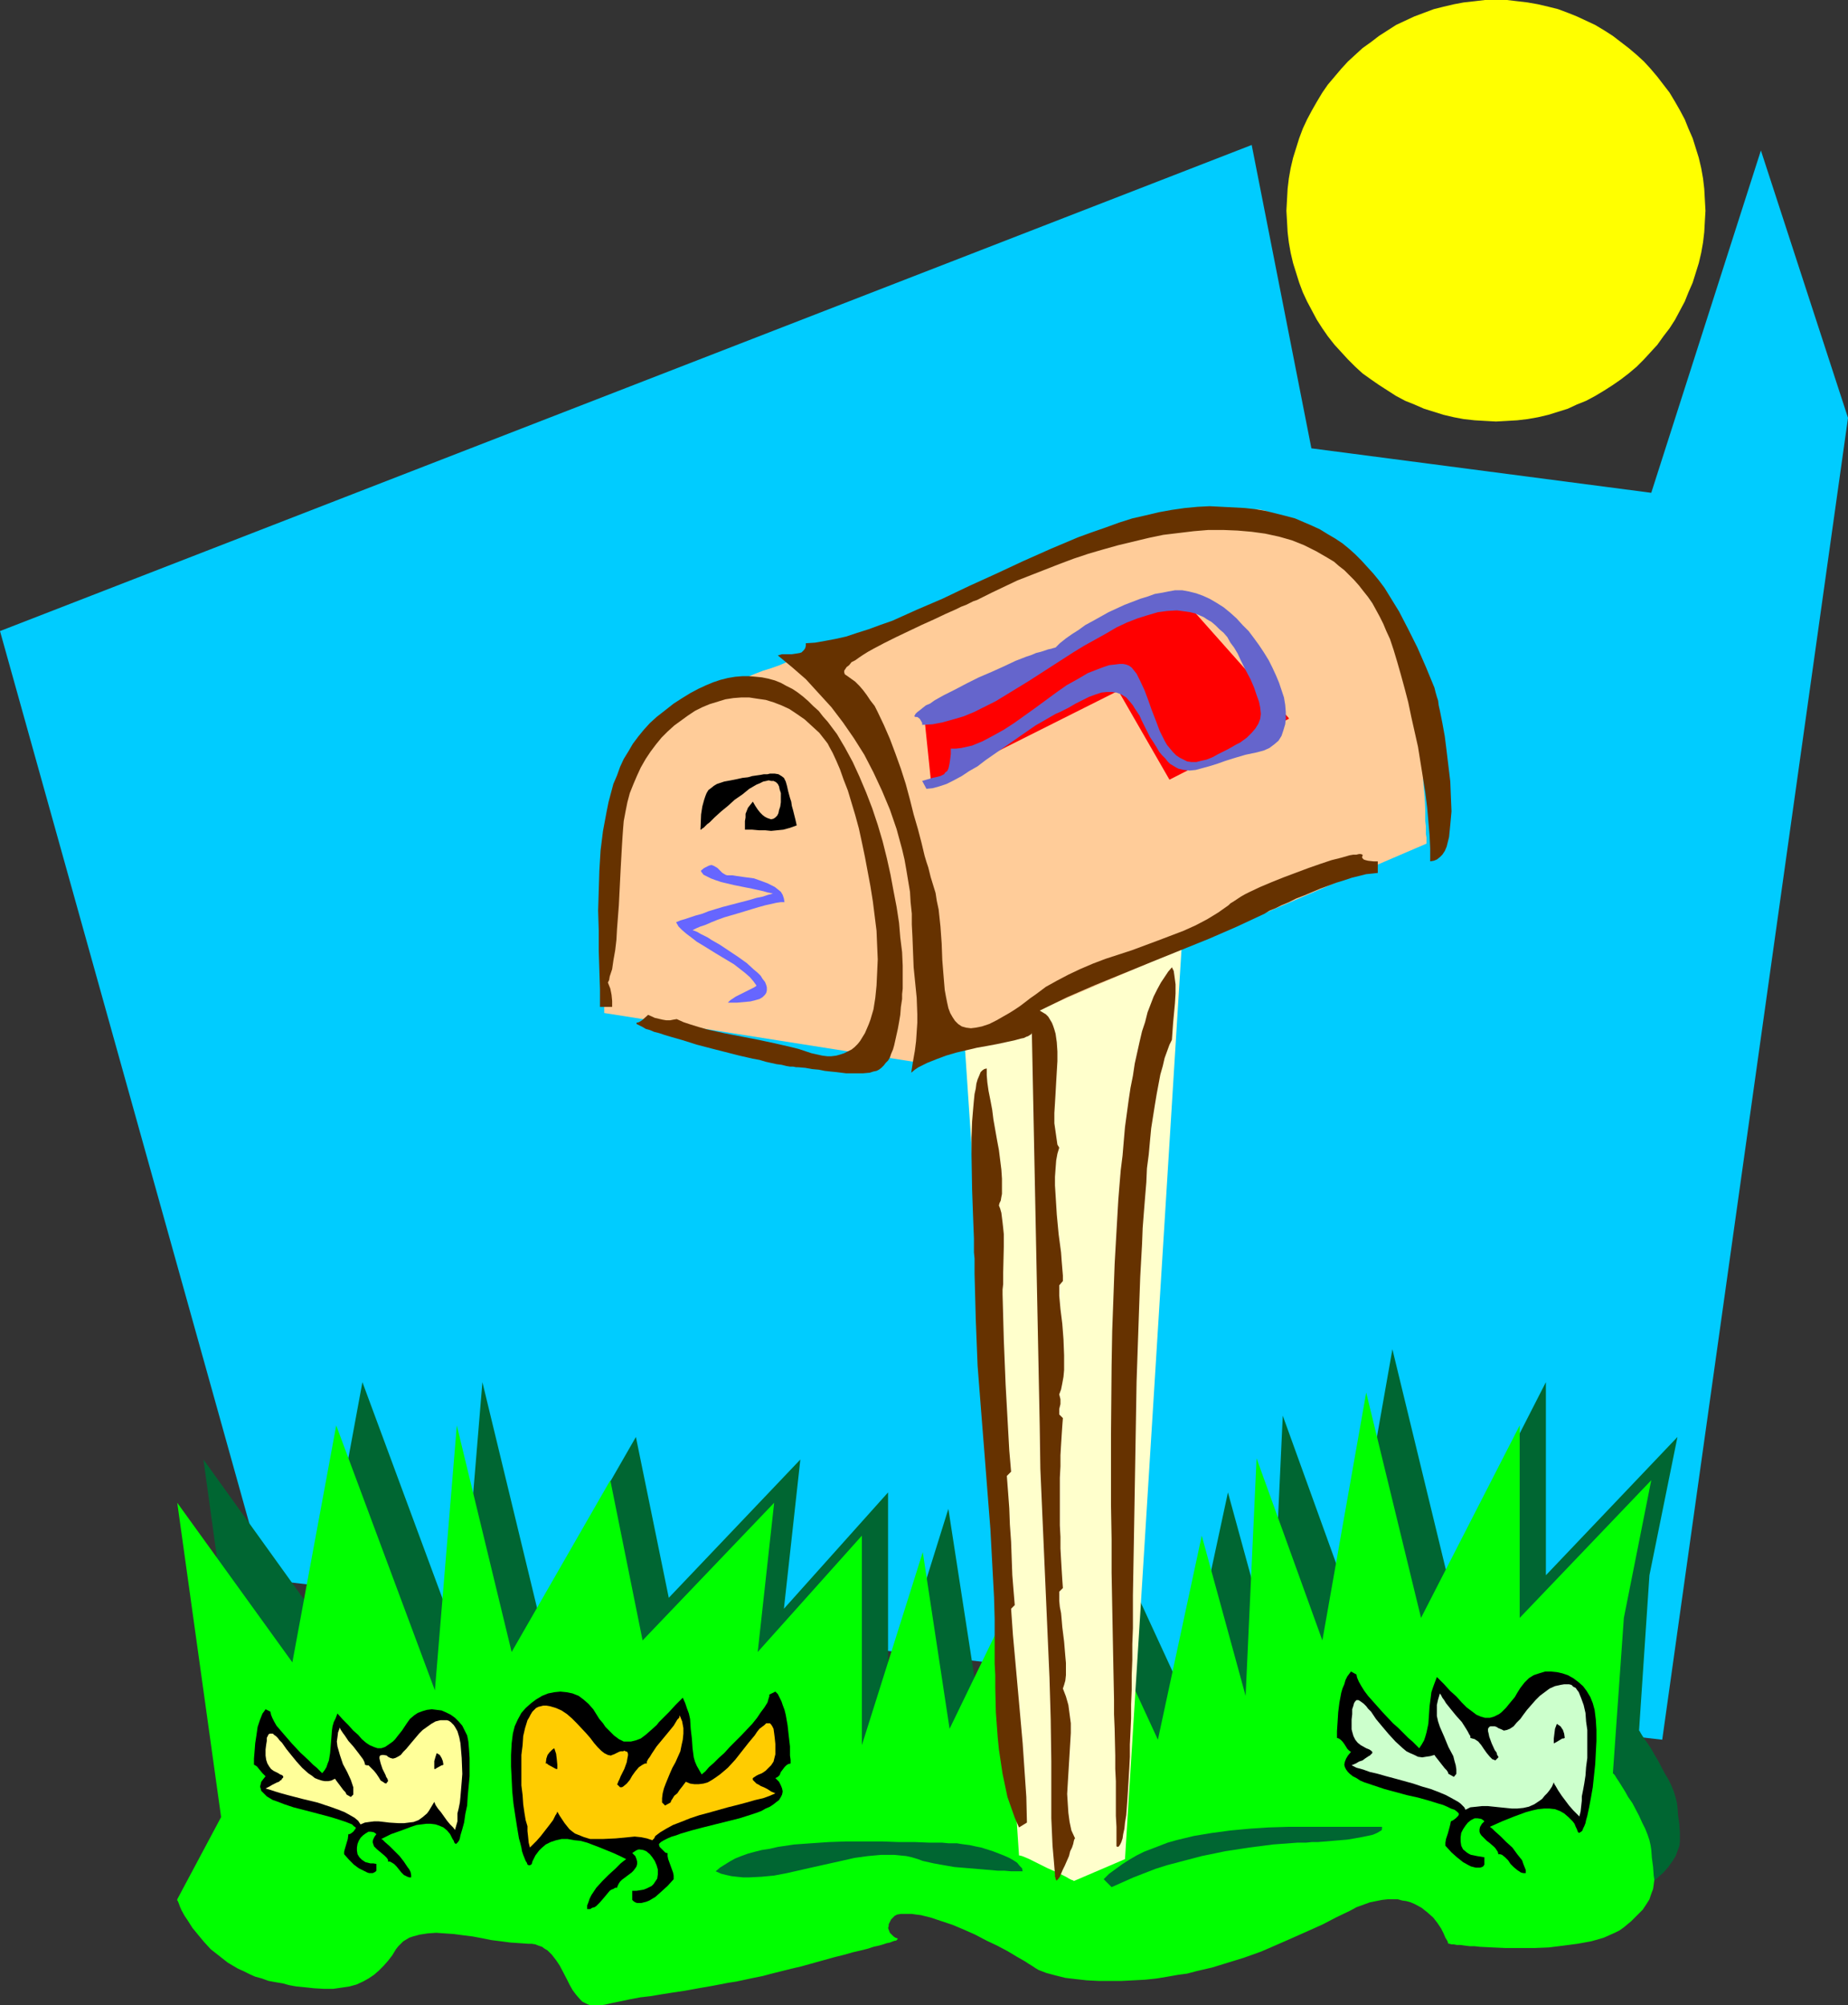 <?xml version="1.0" encoding="UTF-8" standalone="no"?>
<svg
   version="1.0"
   width="129.724mm"
   height="140.746mm"
   id="svg25"
   sodipodi:docname="Mailbox 07.wmf"
   xmlns:inkscape="http://www.inkscape.org/namespaces/inkscape"
   xmlns:sodipodi="http://sodipodi.sourceforge.net/DTD/sodipodi-0.dtd"
   xmlns="http://www.w3.org/2000/svg"
   xmlns:svg="http://www.w3.org/2000/svg">
  <rect width="100%" height="100%" fill="#333333" stroke="none"/>
  <sodipodi:namedview
     id="namedview25"
     pagecolor="#ffffff"
     bordercolor="#000000"
     borderopacity="0.25"
     inkscape:showpageshadow="2"
     inkscape:pageopacity="0.0"
     inkscape:pagecheckerboard="0"
     inkscape:deskcolor="#d1d1d1"
     inkscape:document-units="mm" />
  <defs
     id="defs1">
    <pattern
       id="WMFhbasepattern"
       patternUnits="userSpaceOnUse"
       width="6"
       height="6"
       x="0"
       y="0" />
  </defs>
  <path
     style="fill:#00ccff;fill-opacity:1;fill-rule:evenodd;stroke:none"
     d="M 70.296,419.003 0,167.407 332.088,38.458 l 15.837,80.472 90.173,11.796 29.088,-90.814 23.109,70.938 -49.288,350.65 z"
     id="path1" />
  <path
     style="fill:#006632;fill-opacity:1;fill-rule:evenodd;stroke:none"
     d="m 65.448,470.55 -11.474,-83.38 30.542,42.498 11.635,-63.02 26.018,70.292 5.818,-70.292 14.544,60.111 26.179,-45.568 8.726,42.66 34.906,-36.681 -4.363,39.59 27.634,-30.864 v 55.587 l 15.998,-51.224 7.272,47.023 27.634,-57.203 27.634,59.95 11.635,-54.133 11.635,42.498 2.909,-62.858 17.453,48.315 11.635,-65.929 14.544,59.95 26.179,-51.224 v 51.224 l 34.906,-36.681 -7.434,36.681 -2.747,41.044 v 0 0.162 l 0.162,0.162 0.162,0.323 0.485,0.808 0.646,0.97 0.808,1.131 0.97,1.454 0.808,1.454 0.97,1.616 1.778,3.393 0.97,1.616 0.808,1.616 0.646,1.616 0.485,1.616 0.323,1.293 0.162,1.131 0.162,2.262 0.323,2.262 0.162,2.262 v 1.293 1.131 l -0.162,1.293 -0.485,1.293 -0.485,1.293 -0.808,1.293 -1.131,1.616 -1.293,1.454 -1.616,1.454 -0.97,0.808 -1.131,0.808 -1.131,0.808 -1.293,0.646 -1.293,0.646 -1.616,0.646 -1.454,0.485 -1.778,0.485 -3.555,0.646 -3.717,0.485 -3.878,0.485 -3.878,0.162 h -3.878 -3.717 l -3.555,-0.162 -3.232,-0.162 -1.454,-0.162 h -1.454 l -1.131,-0.162 -1.131,-0.162 h -0.97 l -0.808,-0.162 h -0.646 l -0.485,-0.162 h -0.323 v 0 0 l -0.162,-0.162 -0.162,-0.323 v -0.323 l -0.485,-0.808 -0.485,-1.131 -0.808,-1.293 -0.97,-1.454 -1.131,-1.293 -1.293,-1.454 -1.616,-1.131 -1.939,-1.131 -0.97,-0.323 -1.131,-0.485 -1.131,-0.162 -1.293,-0.162 -1.293,-0.162 h -1.454 l -1.454,0.323 -1.454,0.162 -1.616,0.485 -1.778,0.485 -1.778,0.808 -1.778,0.808 -3.717,1.777 -3.394,1.777 -3.232,1.454 -3.07,1.454 -2.747,1.131 -2.586,1.293 -2.586,0.97 -2.424,0.97 -2.262,0.808 -2.101,0.808 -4.202,1.293 -4.202,1.293 -4.202,0.97 -2.424,0.646 -2.424,0.485 -2.747,0.485 -2.909,0.323 -3.07,0.323 -3.07,0.162 -3.07,0.162 h -6.302 l -3.07,-0.162 -2.909,-0.323 -2.747,-0.323 -2.586,-0.646 -2.424,-0.646 -2.101,-0.808 -0.97,-0.485 -0.808,-0.646 -0.808,-0.485 -0.97,-0.646 -2.262,-1.293 -2.424,-1.454 -2.747,-1.454 -2.909,-1.293 -2.909,-1.454 -3.07,-1.293 -2.909,-1.293 -3.07,-1.131 -2.747,-0.808 -2.586,-0.646 -1.293,-0.323 -1.131,-0.162 h -1.131 -0.97 -0.97 l -0.808,0.162 -0.646,0.323 -0.646,0.485 -0.485,0.485 -0.323,0.646 -0.162,0.646 -0.162,0.485 v 0.485 0.646 l 0.323,0.646 0.485,0.485 0.646,0.485 0.485,0.323 0.485,0.162 v 0.162 0.162 h -0.162 l -0.162,0.323 h -0.485 l -0.485,0.162 -0.646,0.323 -0.808,0.162 -0.97,0.323 -1.131,0.323 -1.454,0.323 -1.616,0.485 -1.778,0.485 -2.101,0.485 -2.262,0.646 -2.586,0.646 -2.909,0.808 -2.909,0.808 -2.909,0.808 -2.747,0.646 -2.586,0.646 -2.586,0.646 -2.586,0.646 -2.262,0.485 -4.525,0.97 -2.262,0.485 -4.04,0.808 -3.717,0.646 -3.555,0.485 -3.232,0.646 -3.232,0.485 -2.747,0.323 -2.747,0.485 -2.586,0.323 -2.424,0.485 -2.262,0.485 -2.262,0.485 -0.97,0.162 -0.97,0.162 h -0.97 l -0.808,-0.162 -0.808,-0.162 -0.646,-0.323 -0.646,-0.485 -0.646,-0.485 -0.97,-1.131 -0.97,-1.293 -0.97,-1.616 -0.808,-1.616 -1.616,-3.232 -0.97,-1.616 -1.131,-1.454 -1.293,-1.131 -0.646,-0.485 -0.808,-0.485 -0.808,-0.323 -0.808,-0.323 -0.97,-0.162 h -1.131 -2.262 l -2.262,-0.323 -2.424,-0.323 -2.586,-0.323 -2.586,-0.485 -2.424,-0.323 -2.586,-0.485 -2.424,-0.323 -2.424,-0.162 -2.262,-0.162 -2.262,0.162 -2.101,0.323 -1.778,0.485 -0.97,0.323 -0.808,0.485 -0.808,0.485 -0.646,0.646 -0.646,0.646 -0.646,0.808 -1.131,1.616 -0.97,1.454 -1.293,1.454 -1.131,1.131 -1.293,1.131 -1.454,1.131 -1.616,0.808 -1.616,0.646 -1.778,0.485 -2.101,0.485 -2.262,0.162 h -2.586 l -2.747,-0.162 -1.454,-0.162 -1.454,-0.162 -1.778,-0.162 -1.616,-0.323 -3.717,-0.646 -1.778,-0.485 -1.778,-0.485 -1.778,-0.646 -1.616,-0.646 -1.454,-0.646 -1.454,-0.808 -2.747,-1.616 -2.424,-1.777 -2.101,-1.777 -1.939,-1.939 -1.454,-1.939 -1.454,-1.777 -1.131,-1.616 -0.97,-1.616 -0.808,-1.454 -0.485,-1.131 -0.323,-0.485 v -0.485 l -0.162,-0.323 -0.162,-0.162 v -0.162 0 z"
     id="path2" />
  <path
     style="fill:#00ff00;fill-opacity:1;fill-rule:evenodd;stroke:none"
     d="m 58.661,482.023 -11.635,-83.38 30.542,42.337 11.635,-62.858 26.179,70.292 5.818,-70.292 14.544,60.111 26.179,-45.568 8.565,42.498 34.906,-36.519 -4.363,39.59 27.634,-30.864 v 55.587 l 16.16,-51.224 7.11,46.861 27.634,-57.041 27.634,59.95 11.635,-54.133 11.635,42.498 2.909,-63.02 17.453,48.315 11.635,-65.767 14.544,59.788 26.179,-51.062 v 51.062 l 34.906,-36.519 -7.272,36.519 -2.909,41.205 v 0 l 0.162,0.162 0.162,0.162 0.162,0.162 0.485,0.808 0.646,0.97 0.808,1.293 0.808,1.293 0.808,1.454 1.131,1.616 1.778,3.393 0.808,1.777 0.808,1.616 0.646,1.616 0.485,1.454 0.323,1.454 0.162,1.131 0.162,2.101 0.323,2.424 0.162,2.262 0.162,1.131 -0.162,1.293 -0.162,1.131 -0.485,1.293 -0.485,1.454 -0.808,1.293 -0.97,1.454 -1.454,1.454 -1.616,1.616 -0.97,0.808 -0.97,0.808 -1.131,0.808 -1.293,0.646 -1.454,0.646 -1.454,0.646 -1.616,0.485 -1.778,0.485 -3.555,0.646 -3.717,0.485 -3.878,0.485 -3.878,0.162 h -3.878 -3.717 l -3.555,-0.162 -3.232,-0.162 -1.454,-0.162 h -1.293 l -1.293,-0.162 -1.131,-0.162 h -0.97 l -0.808,-0.162 h -0.646 l -0.485,-0.162 h -0.323 v 0 -0.162 h -0.162 v -0.323 l -0.162,-0.323 -0.485,-0.808 -0.485,-1.131 -0.646,-1.293 -0.97,-1.454 -1.131,-1.454 -1.454,-1.293 -1.616,-1.293 -1.778,-0.97 -1.131,-0.485 -1.131,-0.323 -1.131,-0.162 -1.131,-0.323 h -1.454 -1.293 l -1.454,0.162 -1.616,0.323 -1.616,0.323 -1.778,0.646 -1.778,0.646 -1.778,0.97 -3.717,1.777 -3.394,1.777 -3.232,1.454 -2.909,1.293 -2.909,1.293 -2.586,1.131 -2.586,1.131 -2.262,0.97 -2.262,0.808 -2.262,0.808 -4.202,1.293 -4.202,1.293 -4.202,0.97 -2.424,0.646 -2.424,0.323 -2.747,0.485 -2.909,0.485 -3.07,0.323 -3.07,0.162 -3.07,0.162 h -3.232 -3.07 l -3.07,-0.162 -2.909,-0.323 -2.747,-0.323 -2.586,-0.646 -2.424,-0.646 -2.101,-0.808 -0.808,-0.485 -0.97,-0.646 -0.808,-0.485 -0.97,-0.646 -2.262,-1.293 -2.424,-1.454 -2.747,-1.454 -2.747,-1.293 -3.07,-1.616 -2.909,-1.293 -3.07,-1.293 -2.909,-0.97 -2.909,-0.97 -2.586,-0.646 -1.293,-0.162 -1.131,-0.162 h -0.97 -1.131 -0.808 l -0.97,0.162 -0.646,0.323 -0.485,0.485 -0.485,0.485 -0.323,0.646 -0.323,0.646 v 0.485 l -0.162,0.485 0.162,0.485 0.323,0.808 0.485,0.485 0.485,0.485 0.485,0.323 0.485,0.162 0.162,0.162 -0.162,0.162 v 0 l -0.323,0.323 h -0.323 l -0.485,0.162 -0.808,0.323 -0.808,0.162 -0.97,0.323 -1.131,0.323 -1.454,0.323 -1.454,0.485 -1.939,0.485 -2.101,0.485 -2.262,0.646 -2.586,0.646 -2.909,0.808 -2.909,0.808 -2.909,0.808 -2.747,0.646 -2.586,0.646 -2.586,0.646 -2.424,0.646 -2.424,0.485 -2.262,0.485 -2.262,0.485 -2.101,0.323 -4.202,0.808 -3.717,0.646 -3.555,0.646 -3.232,0.485 -3.07,0.485 -2.909,0.485 -2.747,0.323 -2.586,0.485 -2.262,0.485 -2.424,0.485 -2.101,0.485 -1.131,0.162 h -0.97 -0.97 -0.808 l -0.808,-0.323 -0.646,-0.323 -0.646,-0.323 -0.485,-0.485 -1.131,-1.293 -0.97,-1.293 -0.808,-1.454 -0.808,-1.616 -1.778,-3.393 -0.97,-1.454 -1.131,-1.454 -1.131,-1.131 -0.808,-0.485 -0.646,-0.485 -0.97,-0.323 -0.808,-0.323 -0.97,-0.162 h -0.97 l -2.262,-0.162 -2.424,-0.162 -2.424,-0.323 -2.586,-0.323 -2.424,-0.485 -2.586,-0.485 -2.586,-0.323 -2.424,-0.323 -2.424,-0.162 -2.262,-0.162 -2.262,0.162 -2.101,0.323 -1.778,0.485 -0.97,0.323 -0.808,0.485 -0.808,0.485 -0.646,0.646 -0.646,0.646 -0.646,0.808 -0.97,1.616 -1.131,1.454 -1.131,1.293 -1.293,1.293 -1.293,1.131 -1.454,0.97 -1.454,0.808 -1.778,0.808 -1.778,0.485 -2.101,0.323 -2.262,0.323 h -2.424 l -2.747,-0.162 -1.454,-0.162 -3.232,-0.323 -1.778,-0.323 -1.778,-0.485 -1.939,-0.323 -1.778,-0.323 -1.778,-0.646 -1.778,-0.485 -1.454,-0.646 -1.616,-0.808 -1.454,-0.646 -2.747,-1.616 -2.262,-1.777 -2.262,-1.777 -1.778,-1.939 -1.616,-1.939 -1.454,-1.777 -1.131,-1.777 -0.97,-1.454 -0.808,-1.454 -0.485,-1.131 -0.162,-0.485 -0.323,-0.808 -0.162,-0.162 v -0.162 -0.162 z"
     id="path3" />
  <path
     style="fill:#ffffcc;fill-opacity:1;fill-rule:evenodd;stroke:none"
     d="m 270.356,492.203 -14.544,-217.177 57.691,-23.754 -15.029,241.9 -13.574,5.817 -0.162,-0.162 -0.485,-0.162 -0.646,-0.323 -0.808,-0.485 -0.97,-0.485 -1.293,-0.646 -2.586,-1.131 -2.586,-1.293 -1.293,-0.646 -0.97,-0.485 -1.131,-0.485 -0.808,-0.323 -0.646,-0.162 z"
     id="path4" />
  <path
     style="fill:#ffcc99;fill-opacity:1;fill-rule:evenodd;stroke:none"
     d="m 243.369,281.813 -83.062,-13.089 v -39.913 -0.323 l 0.162,-0.485 0.162,-0.485 v -0.646 l 0.323,-0.808 0.162,-0.97 0.323,-0.97 0.323,-0.97 0.646,-2.424 0.646,-2.424 1.616,-5.332 0.808,-2.747 0.808,-2.585 0.808,-2.424 0.646,-2.101 0.323,-0.97 0.162,-0.808 0.323,-0.646 0.162,-0.646 0.162,-0.485 v -0.485 l 0.162,-0.162 v -0.162 0 l 0.162,-0.162 0.162,-0.162 0.162,-0.323 0.646,-0.646 0.808,-0.97 1.131,-1.131 0.97,-1.293 1.293,-1.454 1.293,-1.293 2.747,-2.747 1.293,-1.293 1.293,-1.131 1.293,-0.97 1.131,-0.646 0.97,-0.485 0.485,-0.162 0.323,-0.162 h 0.162 0.485 l 0.646,-0.162 0.646,-0.323 0.97,-0.162 1.131,-0.485 1.131,-0.323 1.454,-0.485 1.454,-0.485 1.616,-0.646 1.616,-0.646 1.939,-0.485 1.939,-0.808 2.101,-0.808 2.101,-0.646 2.262,-0.808 2.262,-0.97 2.424,-0.808 5.171,-1.777 5.333,-2.101 5.494,-1.939 5.818,-2.101 5.818,-2.262 11.797,-4.363 11.797,-4.525 5.818,-2.101 5.656,-2.101 5.494,-2.101 5.171,-1.939 4.848,-1.777 2.424,-0.97 2.262,-0.808 2.101,-0.808 2.101,-0.808 1.939,-0.646 1.778,-0.808 1.778,-0.646 1.616,-0.485 1.454,-0.646 1.454,-0.485 1.131,-0.485 1.131,-0.485 0.97,-0.323 0.646,-0.162 0.646,-0.323 0.485,-0.162 h 0.323 v -0.162 h 0.162 0.485 0.97 l 0.97,-0.162 1.293,-0.162 h 1.454 l 3.232,-0.323 3.394,-0.162 3.232,-0.323 h 1.454 1.293 l 1.131,-0.162 h 0.808 l 0.646,0.162 0.97,0.162 0.97,0.323 1.131,0.485 1.293,0.485 1.131,0.646 2.747,1.454 2.586,1.616 2.586,1.616 2.424,1.616 1.131,0.808 0.97,0.646 0.485,0.485 0.485,0.485 0.646,0.646 0.646,0.646 0.646,0.808 0.808,0.808 1.454,1.939 1.616,2.101 1.778,2.424 1.778,2.585 1.778,2.585 3.394,5.332 1.454,2.585 1.454,2.424 1.293,2.262 1.131,2.101 0.485,1.131 0.323,0.808 0.485,0.808 0.162,0.808 0.323,0.808 0.162,0.808 0.162,1.131 0.323,1.293 0.162,1.293 0.162,1.616 0.162,1.454 0.162,1.777 0.323,3.555 0.323,3.717 0.485,7.756 0.162,3.878 0.323,3.555 0.162,3.393 v 2.909 l 0.162,1.293 v 1.131 0.97 l 0.162,0.97 v 0.646 0.485 0.485 z"
     id="path5" />
  <path
     style="fill:#ff0000;fill-opacity:1;fill-rule:evenodd;stroke:none"
     d="m 245.147,189.383 h 0.323 l 0.323,-0.162 0.808,-0.323 1.131,-0.485 1.454,-0.646 1.616,-0.808 1.939,-0.97 2.101,-0.97 2.424,-1.131 2.424,-1.293 2.747,-1.293 2.747,-1.293 2.909,-1.293 5.818,-2.909 6.141,-3.07 5.979,-2.909 3.07,-1.454 2.747,-1.454 2.909,-1.293 2.586,-1.293 2.586,-1.293 2.262,-1.131 2.101,-0.97 1.939,-0.97 1.778,-0.97 1.454,-0.646 1.131,-0.485 0.485,-0.323 0.323,-0.162 0.323,-0.162 0.323,-0.162 v 0 h 0.162 l 29.734,33.449 v 0.162 l -31.674,16.159 -13.574,-23.592 -49.611,24.885 z"
     id="path6" />
  <path
     style="fill:#663200;fill-opacity:1;fill-rule:evenodd;stroke:none"
     d="m 213.797,170.639 v 0.646 l -0.162,0.646 -0.323,0.485 -0.323,0.323 -0.323,0.323 -0.485,0.162 -0.97,0.162 -1.131,0.162 h -1.293 -1.293 l -1.131,0.323 3.717,3.07 3.717,3.232 3.394,3.717 3.394,3.717 3.07,4.04 2.909,4.201 2.747,4.363 2.424,4.686 2.262,4.848 2.101,5.009 1.778,5.171 1.454,5.332 0.646,2.747 0.485,2.747 0.485,2.909 0.485,2.909 0.162,2.747 0.323,3.07 v 2.909 l 0.162,3.07 0.162,4.201 0.162,4.04 0.808,8.079 0.162,4.363 v 2.262 l -0.162,2.424 -0.162,2.424 -0.323,2.585 -0.485,2.747 -0.485,3.07 0.97,-0.808 0.97,-0.646 2.262,-1.131 2.424,-0.97 2.586,-0.97 2.747,-0.808 2.747,-0.646 2.747,-0.646 2.747,-0.485 2.586,-0.485 2.262,-0.485 2.262,-0.485 1.778,-0.485 0.808,-0.162 0.646,-0.323 0.485,-0.162 0.485,-0.323 0.323,-0.162 0.162,-0.323 v -0.323 -0.323 l 2.101,105.033 0.162,11.15 0.485,11.15 0.97,22.138 0.97,22.138 0.323,10.988 0.162,11.311 v 7.595 7.433 l 0.323,7.272 0.323,3.717 0.323,3.878 v 0.646 l 0.162,0.323 v 0.323 l 0.162,0.162 v 0.162 h 0.162 l 0.323,-0.323 0.485,-0.646 0.323,-0.808 0.485,-1.131 0.485,-0.97 1.131,-2.585 0.323,-1.293 0.485,-0.97 0.323,-0.97 0.162,-0.808 0.162,-0.485 0.162,-0.162 v 0 l -0.97,-2.101 -0.485,-2.262 -0.323,-2.424 -0.162,-2.424 -0.162,-2.585 0.162,-2.747 0.323,-5.332 0.323,-5.332 0.162,-2.747 v -2.585 l -0.323,-2.424 -0.323,-2.424 -0.646,-2.262 -0.808,-2.101 0.323,-0.97 0.323,-1.131 0.162,-1.454 v -1.454 -1.777 l -0.162,-1.777 -0.323,-3.878 -0.485,-3.878 -0.162,-1.939 -0.162,-1.777 -0.323,-1.616 -0.162,-1.616 v -1.293 -1.131 l 0.97,-0.97 -0.162,-2.262 -0.162,-2.585 -0.162,-2.747 -0.162,-2.909 v -3.07 l -0.162,-3.07 v -6.302 -6.302 l 0.162,-3.07 v -2.909 l 0.162,-2.747 0.162,-2.585 0.162,-2.424 0.162,-2.101 -0.97,-0.97 v -0.808 -0.646 l 0.162,-0.646 0.162,-0.646 v -0.646 -0.646 l -0.162,-0.646 -0.162,-0.646 0.485,-1.293 0.323,-1.616 0.323,-1.777 0.162,-1.777 v -1.939 -1.939 l -0.162,-4.201 -0.323,-4.201 -0.485,-3.878 -0.162,-1.777 -0.162,-1.777 v -1.616 -1.131 l 0.97,-1.131 v -1.454 l -0.162,-1.939 -0.162,-1.939 -0.162,-2.262 -0.323,-2.424 -0.323,-2.424 -0.485,-5.171 -0.323,-5.171 -0.162,-2.585 v -2.262 l 0.162,-2.262 0.162,-2.101 0.323,-1.777 0.485,-1.616 -0.485,-0.808 -0.162,-1.131 -0.323,-2.262 -0.323,-2.262 v -2.747 l 0.162,-2.585 0.162,-2.747 0.162,-2.909 0.162,-2.747 0.162,-2.747 v -2.585 l -0.162,-2.424 -0.323,-2.262 -0.323,-1.131 -0.323,-0.97 -0.323,-0.808 -0.485,-0.808 -0.485,-0.808 -0.646,-0.646 -0.808,-0.485 -0.808,-0.485 7.272,-3.555 7.434,-3.232 15.029,-6.14 15.19,-6.14 7.434,-3.232 7.272,-3.393 1.293,-0.808 1.616,-0.646 1.616,-0.808 1.939,-0.808 1.939,-0.97 2.101,-0.808 4.202,-1.777 4.363,-1.616 2.101,-0.646 1.939,-0.646 1.939,-0.485 1.939,-0.485 1.616,-0.162 1.454,-0.162 v -3.07 h -1.131 l -1.454,-0.162 -0.646,-0.162 -0.485,-0.162 -0.323,-0.323 -0.162,-0.323 0.162,-0.323 v -0.162 -0.162 l -0.485,-0.162 h -0.485 l -0.646,0.162 h -0.808 l -0.97,0.162 -1.131,0.323 -1.131,0.323 -1.293,0.323 -1.293,0.323 -2.909,0.97 -3.232,1.131 -6.464,2.424 -3.232,1.293 -3.07,1.293 -2.747,1.293 -1.293,0.646 -1.131,0.646 -0.97,0.646 -0.97,0.646 -0.808,0.485 -0.485,0.485 -2.747,1.939 -2.909,1.777 -3.07,1.616 -3.232,1.454 -3.394,1.293 -3.394,1.293 -6.949,2.585 -6.949,2.262 -3.394,1.293 -3.394,1.454 -3.07,1.454 -3.07,1.616 -2.909,1.616 -2.586,1.939 -1.616,1.131 -1.454,1.131 -1.293,0.97 -1.454,0.97 -1.293,0.808 -1.131,0.646 -1.131,0.646 -1.131,0.646 -0.97,0.485 -0.97,0.485 -0.97,0.323 -0.97,0.323 -1.616,0.323 -1.293,0.162 -1.293,-0.162 -1.131,-0.323 -0.97,-0.646 -0.808,-0.808 -0.646,-0.97 -0.646,-1.131 -0.485,-1.293 -0.323,-1.454 -0.323,-1.616 -0.323,-1.777 -0.162,-1.939 -0.162,-1.939 -0.323,-4.04 -0.162,-4.363 -0.323,-4.525 -0.485,-4.525 -0.485,-2.262 -0.323,-2.101 -0.646,-2.101 -0.646,-2.101 -0.323,-1.293 -0.323,-1.293 -0.485,-1.454 -0.485,-1.616 -0.808,-3.393 -0.97,-3.717 -1.131,-3.878 -0.97,-3.878 -1.131,-4.201 -1.293,-4.04 -1.454,-4.04 -1.454,-3.878 -1.616,-3.717 -1.616,-3.393 -0.808,-1.616 -1.131,-1.454 -0.97,-1.454 -0.97,-1.293 -0.97,-1.131 -1.131,-1.131 -1.131,-0.808 -1.131,-0.808 -0.485,-0.323 -0.162,-0.485 v -0.485 l 0.323,-0.485 0.323,-0.485 0.646,-0.485 0.646,-0.808 0.97,-0.485 1.131,-0.808 0.97,-0.646 1.293,-0.808 1.454,-0.808 2.747,-1.454 3.232,-1.616 6.787,-3.232 3.232,-1.454 3.07,-1.454 2.909,-1.293 1.293,-0.646 1.293,-0.485 0.97,-0.485 0.97,-0.485 0.97,-0.323 0.646,-0.323 3.232,-1.616 3.394,-1.616 3.394,-1.616 3.717,-1.454 7.434,-2.909 3.878,-1.454 3.878,-1.293 3.878,-1.131 4.04,-1.131 4.04,-0.97 4.04,-0.97 3.878,-0.808 4.04,-0.485 4.04,-0.485 3.878,-0.323 h 3.878 l 3.878,0.162 3.717,0.323 3.555,0.485 3.717,0.808 3.394,0.97 3.232,1.293 3.232,1.616 3.07,1.777 1.616,0.97 1.293,1.131 1.454,1.131 1.293,1.293 1.293,1.293 1.293,1.454 1.131,1.454 1.293,1.616 1.131,1.616 0.97,1.777 0.97,1.777 0.97,1.939 0.808,1.939 0.97,2.101 0.97,2.909 0.97,3.232 0.97,3.393 0.97,3.555 0.97,3.717 0.808,3.878 1.778,7.918 1.293,8.079 0.646,4.04 0.485,3.878 0.323,3.717 0.323,3.717 0.162,3.555 v 3.393 l 0.97,-0.162 0.808,-0.323 0.808,-0.646 0.646,-0.646 0.646,-0.97 0.485,-1.131 0.323,-1.293 0.323,-1.293 0.162,-1.616 0.162,-1.616 0.162,-1.777 0.162,-1.777 -0.162,-3.878 -0.162,-4.04 -0.485,-4.04 -0.485,-4.04 -0.485,-3.878 -0.646,-3.555 -0.323,-1.616 -0.323,-1.616 -0.323,-1.454 -0.162,-1.293 -0.323,-0.97 -0.323,-1.131 -0.162,-0.646 -0.162,-0.646 -2.262,-5.494 -2.262,-5.171 -2.424,-4.848 -2.424,-4.686 -1.293,-2.101 -1.293,-2.101 -1.293,-2.101 -1.454,-1.939 -1.454,-1.777 -1.616,-1.777 -1.616,-1.777 -1.616,-1.616 -1.616,-1.454 -1.778,-1.454 -1.939,-1.293 -1.939,-1.131 -2.101,-1.293 -2.101,-0.97 -2.262,-0.97 -2.262,-0.97 -2.424,-0.646 -2.586,-0.646 -2.586,-0.646 -2.747,-0.485 -2.909,-0.323 -3.07,-0.162 -3.07,-0.162 -3.232,-0.162 -3.232,0.162 -3.394,0.323 -3.394,0.485 -3.555,0.646 -3.394,0.808 -3.555,0.808 -3.555,1.131 -3.555,1.293 -3.717,1.293 -3.555,1.293 -7.272,3.07 -7.272,3.232 -7.272,3.393 -7.11,3.232 -7.11,3.393 -6.787,2.909 -3.232,1.454 -3.232,1.454 -3.232,1.131 -3.07,1.131 -3.07,0.97 -2.909,0.97 -2.909,0.646 -2.586,0.485 -2.747,0.485 z"
     id="path7" />
  <path
     style="fill:#6565cc;fill-opacity:1;fill-rule:evenodd;stroke:none"
     d="m 280.052,171.77 -0.646,0.162 -0.485,0.162 -0.808,0.162 -0.97,0.323 -0.97,0.323 -1.293,0.323 -1.131,0.485 -1.454,0.485 -2.909,1.131 -3.07,1.454 -3.232,1.454 -3.394,1.454 -3.232,1.616 -3.07,1.616 -2.909,1.454 -1.454,0.808 -1.131,0.646 -1.131,0.808 -1.131,0.485 -0.808,0.646 -0.808,0.646 -0.646,0.485 -0.485,0.485 -0.162,0.323 -0.162,0.323 0.323,0.162 h 0.485 l 0.646,0.485 0.485,0.808 0.162,0.323 v 0.485 l 2.747,-0.162 2.586,-0.485 2.909,-0.808 2.747,-0.808 2.747,-1.131 2.909,-1.454 2.909,-1.454 2.909,-1.777 5.818,-3.555 11.797,-7.595 2.909,-1.777 2.909,-1.616 2.909,-1.616 2.747,-1.616 2.747,-1.293 2.909,-1.131 2.586,-0.808 2.747,-0.808 2.424,-0.323 2.586,-0.162 1.293,0.162 1.131,0.162 1.131,0.162 1.293,0.323 1.131,0.485 1.131,0.485 0.97,0.646 1.131,0.646 1.131,0.97 0.97,0.97 1.131,0.97 0.97,1.131 0.808,1.454 0.97,1.293 0.97,1.616 0.808,1.777 1.293,2.585 1.293,2.424 0.97,2.262 0.646,1.939 0.646,1.777 0.323,1.616 0.162,1.616 -0.162,1.293 -0.485,1.293 -0.808,1.293 -0.97,1.131 -1.293,1.293 -1.778,1.293 -0.97,0.485 -1.131,0.646 -1.131,0.646 -1.293,0.646 -1.293,0.646 -1.454,0.808 -1.616,0.646 -1.454,0.323 -1.293,0.323 h -1.293 l -1.131,-0.162 -0.97,-0.485 -0.97,-0.485 -0.97,-0.646 -0.808,-0.808 -0.808,-0.97 -0.808,-0.97 -0.646,-1.131 -1.293,-2.585 -0.97,-2.585 -1.131,-2.909 -0.97,-2.747 -0.97,-2.585 -1.131,-2.424 -0.485,-0.97 -0.485,-0.97 -0.646,-0.808 -0.646,-0.808 -0.646,-0.485 -0.808,-0.323 -0.808,-0.162 h -0.97 l -1.293,0.162 -1.454,0.162 -1.454,0.485 -1.293,0.485 -2.909,1.131 -2.747,1.616 -2.909,1.616 -2.747,1.939 -5.494,4.04 -5.656,4.04 -2.747,1.777 -2.909,1.616 -2.747,1.454 -2.747,1.131 -1.454,0.323 -1.454,0.323 -1.454,0.162 h -1.293 v 1.454 l -0.162,1.293 -0.162,1.131 -0.162,0.808 -0.162,0.646 -0.323,0.646 -0.485,0.323 -0.323,0.485 -0.97,0.485 -1.293,0.323 -0.808,0.162 -1.616,0.485 -1.131,0.323 1.131,2.101 1.616,-0.162 1.778,-0.485 1.939,-0.646 1.939,-0.97 2.101,-1.131 1.939,-1.293 2.262,-1.293 2.101,-1.616 9.05,-6.302 2.101,-1.454 2.101,-1.454 2.262,-1.293 1.939,-1.131 1.131,-0.646 1.131,-0.485 2.262,-1.131 1.939,-1.131 1.939,-0.97 1.616,-0.808 1.778,-0.646 1.454,-0.485 1.454,-0.162 h 1.293 l 1.293,0.162 1.293,0.485 1.293,0.808 1.131,1.293 0.646,0.808 0.485,0.808 0.646,0.97 0.646,0.97 0.485,1.131 0.646,1.293 0.808,1.616 0.808,1.616 0.97,1.454 0.808,1.293 0.646,1.131 0.808,0.97 0.808,0.808 0.646,0.808 0.646,0.646 0.808,0.485 0.808,0.485 0.646,0.323 1.454,0.323 1.454,0.162 1.616,-0.162 1.778,-0.485 1.778,-0.485 2.101,-0.646 2.262,-0.808 2.586,-0.808 2.747,-0.808 3.07,-0.646 1.778,-0.485 1.454,-0.646 1.293,-0.97 1.131,-0.97 0.808,-1.293 0.485,-1.454 0.485,-1.616 0.162,-1.454 v -1.777 l -0.162,-1.939 -0.323,-1.939 -0.646,-1.939 -0.646,-1.939 -0.808,-1.939 -0.97,-2.101 -0.97,-1.939 -1.293,-2.101 -1.293,-1.939 -1.293,-1.777 -1.454,-1.939 -1.616,-1.616 -1.616,-1.777 -1.616,-1.454 -1.778,-1.454 -1.778,-1.131 -1.939,-1.131 -1.778,-0.808 -1.778,-0.646 -1.939,-0.485 -1.778,-0.323 h -1.939 l -1.778,0.323 -1.616,0.323 -1.939,0.323 -1.778,0.646 -2.101,0.646 -2.101,0.808 -2.101,0.808 -4.202,1.939 -4.04,2.262 -2.101,1.131 -1.778,1.293 -1.778,1.131 -1.616,1.131 -1.616,1.293 z"
     id="path8" />
  <path
     style="fill:#663200;fill-opacity:1;fill-rule:evenodd;stroke:none"
     d="m 174.205,190.191 -1.778,1.616 -1.616,1.777 -1.454,1.777 -1.454,1.939 -1.131,1.939 -1.293,2.101 -0.97,2.101 -0.808,2.262 -0.97,2.262 -0.646,2.424 -0.646,2.424 -0.485,2.424 -0.97,5.171 -0.646,5.171 -0.323,5.332 -0.162,5.332 -0.162,5.332 0.162,5.332 v 5.332 l 0.162,5.171 0.162,5.009 v 4.686 h 3.232 v -1.616 l -0.162,-1.616 -0.323,-1.616 -0.646,-1.616 0.323,-0.646 0.162,-0.97 0.323,-0.97 0.323,-0.97 0.323,-2.262 0.485,-2.747 0.323,-2.747 0.162,-2.909 0.485,-6.302 0.323,-6.464 0.162,-3.232 0.162,-2.909 0.162,-2.909 0.162,-2.585 0.162,-2.262 0.162,-1.939 0.485,-2.585 0.485,-2.424 0.646,-2.424 0.97,-2.424 0.97,-2.262 0.97,-2.101 1.293,-2.262 1.293,-1.939 1.454,-1.939 1.454,-1.777 1.616,-1.616 1.778,-1.616 1.778,-1.293 1.778,-1.293 1.939,-1.293 1.939,-0.97 1.939,-0.808 2.101,-0.646 2.101,-0.646 2.101,-0.323 2.101,-0.162 h 2.101 l 2.101,0.323 2.262,0.323 2.101,0.646 2.101,0.808 2.101,0.97 1.939,1.293 2.101,1.454 1.939,1.777 1.939,1.777 1.778,2.262 0.485,0.646 0.323,0.646 0.97,1.777 0.97,2.101 0.97,2.262 0.97,2.747 1.131,2.909 0.97,3.232 0.97,3.232 0.97,3.555 0.808,3.717 0.808,3.878 1.454,7.756 0.646,4.04 0.485,3.878 0.485,3.878 0.162,3.878 0.162,3.717 -0.162,3.555 -0.162,3.393 -0.323,3.232 -0.485,3.07 -0.808,2.747 -0.485,1.293 -0.485,1.131 -0.485,1.131 -1.293,2.101 -0.646,0.808 -0.808,0.808 -0.808,0.646 -0.97,0.485 -0.97,0.485 -0.97,0.323 -1.131,0.323 -1.293,0.162 h -1.131 l -1.293,-0.162 -1.454,-0.323 -1.454,-0.323 -1.454,-0.485 -1.939,-0.646 -1.939,-0.485 -4.202,-0.97 -4.525,-0.97 -9.211,-1.777 -4.363,-0.97 -2.262,-0.646 -2.101,-0.646 -1.939,-0.646 -1.778,-0.808 -0.97,0.162 -0.808,0.162 h -0.97 l -0.97,-0.162 -2.101,-0.485 -1.778,-0.808 -1.616,1.454 -0.808,0.485 -0.646,0.162 v 0.323 l 0.323,0.162 0.646,0.323 0.646,0.323 0.808,0.485 1.131,0.323 1.131,0.485 1.293,0.323 1.454,0.485 1.616,0.485 3.394,0.97 3.555,1.131 3.717,0.97 7.595,1.939 3.555,0.808 1.778,0.323 1.616,0.485 1.454,0.323 1.454,0.323 1.293,0.162 1.293,0.323 0.97,0.162 h 0.808 l 0.808,0.162 h 0.485 l 1.939,0.162 1.778,0.323 1.778,0.162 1.616,0.323 1.454,0.162 1.616,0.162 1.293,0.162 1.293,0.162 h 2.424 2.101 l 1.778,-0.162 0.97,-0.323 0.808,-0.162 0.646,-0.323 0.646,-0.485 0.646,-0.646 0.485,-0.646 0.646,-0.646 0.485,-0.808 0.323,-0.97 0.485,-1.131 0.323,-1.131 0.323,-1.454 0.323,-1.454 0.323,-1.454 0.323,-1.777 0.323,-1.939 0.162,-2.101 0.323,-2.101 v -1.293 l 0.162,-1.454 v -1.293 -1.616 -3.232 l -0.162,-3.555 -0.485,-3.878 -0.323,-3.878 -0.646,-4.201 -0.808,-4.201 -0.808,-4.363 -0.97,-4.363 -1.131,-4.525 -1.293,-4.363 -1.454,-4.363 -1.616,-4.201 -1.778,-4.201 -1.778,-3.878 -2.101,-3.878 -2.101,-3.555 -2.424,-3.232 -1.293,-1.454 -1.131,-1.454 -1.454,-1.293 -1.293,-1.293 -1.293,-1.131 -1.454,-1.131 -1.454,-0.97 -1.616,-0.808 -1.454,-0.808 -1.616,-0.646 -1.778,-0.485 -1.616,-0.323 -1.616,-0.162 -1.778,-0.162 h -1.778 l -1.939,0.162 -1.939,0.323 -1.939,0.485 -1.939,0.646 -1.939,0.808 -2.101,0.97 -2.101,1.131 -2.101,1.293 -2.262,1.454 -2.262,1.777 z"
     id="path9" />
  <path
     style="fill:#000000;fill-opacity:1;fill-rule:evenodd;stroke:none"
     d="m 207.171,211.521 v 1.293 l -0.162,1.131 -0.323,0.97 -0.162,0.808 -0.323,0.646 -0.485,0.485 -0.485,0.323 -0.646,0.162 -0.485,-0.162 -0.485,-0.162 -0.646,-0.323 -0.646,-0.485 -0.646,-0.646 -0.646,-0.808 -0.646,-0.97 -0.646,-1.131 -0.646,0.808 -0.646,0.808 -0.323,0.808 -0.323,0.808 v 0.97 l -0.162,0.97 v 1.131 1.131 h 1.939 l 1.778,0.162 h 1.616 l 1.616,0.162 1.616,-0.162 1.616,-0.162 1.778,-0.485 1.778,-0.646 -0.323,-1.454 -0.323,-1.293 -0.323,-1.293 -0.323,-1.131 -0.162,-1.131 -0.323,-0.97 -0.485,-1.777 -0.323,-1.454 -0.323,-1.131 -0.485,-0.97 -0.646,-0.485 -0.808,-0.485 -0.97,-0.162 h -0.646 -0.646 l -0.646,0.162 h -0.97 l -0.808,0.162 -1.131,0.162 -1.131,0.162 -1.131,0.323 -1.454,0.162 -1.454,0.323 -1.616,0.323 -1.778,0.323 -0.97,0.323 -0.97,0.323 -0.808,0.485 -0.808,0.646 -0.646,0.485 -0.485,0.808 -0.323,0.808 -0.323,0.97 -0.485,1.777 -0.323,2.101 -0.162,4.04 h 0.162 l 0.323,-0.323 0.323,-0.162 0.485,-0.485 0.485,-0.485 0.646,-0.485 1.293,-1.293 1.778,-1.616 1.778,-1.454 1.778,-1.616 2.101,-1.454 1.778,-1.454 1.939,-1.131 0.808,-0.323 0.97,-0.485 0.808,-0.162 0.646,-0.162 0.646,0.162 h 0.646 l 0.646,0.323 0.485,0.485 0.323,0.646 0.162,0.808 0.323,0.97 z"
     id="path10" />
  <path
     style="fill:#6666ff;fill-opacity:1;fill-rule:evenodd;stroke:none"
     d="m 193.435,232.205 h -0.485 l -0.485,-0.162 -0.808,-0.485 -1.293,-1.293 -0.808,-0.485 -0.323,-0.162 -0.485,-0.162 -0.646,0.162 -0.646,0.323 -0.646,0.323 -0.808,0.646 v 0.323 l 0.162,0.162 0.485,0.646 0.97,0.485 0.97,0.485 1.293,0.485 1.454,0.485 3.394,0.808 3.232,0.646 1.616,0.323 1.454,0.323 1.454,0.323 1.131,0.323 0.808,0.162 0.646,0.162 -1.293,0.323 -1.454,0.485 -1.616,0.323 -1.616,0.485 -3.717,0.97 -3.717,0.97 -3.717,1.131 -1.616,0.646 -1.778,0.485 -1.454,0.485 -1.454,0.485 -1.131,0.323 -1.131,0.485 0.646,1.131 0.97,0.97 1.131,0.97 1.293,0.97 1.454,1.131 1.616,0.97 3.394,2.101 3.232,1.939 1.616,0.97 1.454,1.131 1.454,1.131 1.293,1.131 0.97,1.131 0.808,1.131 -0.162,0.162 -0.485,0.323 -0.97,0.485 -1.293,0.646 -2.586,1.293 -0.97,0.646 -0.485,0.323 -0.323,0.323 -0.162,0.162 -0.162,0.162 h 2.424 l 1.778,-0.162 1.778,-0.162 1.293,-0.323 1.131,-0.323 0.808,-0.485 0.646,-0.646 0.323,-0.485 0.162,-0.646 v -0.808 l -0.162,-0.646 -0.323,-0.808 -0.646,-0.808 -0.485,-0.808 -0.808,-0.808 -0.97,-0.808 -1.939,-1.777 -2.262,-1.616 -2.424,-1.616 -2.424,-1.616 -2.262,-1.293 -0.97,-0.646 -0.97,-0.485 -0.97,-0.485 -0.808,-0.485 -0.808,-0.323 -0.485,-0.162 0.97,-0.485 1.131,-0.485 1.454,-0.485 1.454,-0.646 1.616,-0.646 1.778,-0.646 3.878,-1.131 3.717,-1.131 1.616,-0.485 1.778,-0.485 1.454,-0.323 1.454,-0.323 1.131,-0.162 h 0.97 l -0.162,-0.97 -0.323,-0.97 -0.485,-0.808 -0.808,-0.646 -0.808,-0.646 -0.97,-0.485 -0.97,-0.485 -1.293,-0.485 -2.262,-0.808 -2.424,-0.323 -2.262,-0.323 -0.97,-0.162 z"
     id="path11" />
  <path
     style="fill:#663200;fill-opacity:1;fill-rule:evenodd;stroke:none"
     d="m 310.918,275.834 0.162,-2.262 0.162,-2.262 0.485,-5.171 0.162,-2.585 v -2.424 l -0.323,-2.424 -0.162,-1.131 -0.485,-0.97 -0.97,1.131 -0.97,1.454 -0.97,1.454 -0.97,1.777 -0.97,1.939 -0.808,2.101 -0.808,2.101 -0.646,2.585 -0.808,2.424 -0.646,2.747 -0.646,2.909 -0.646,2.909 -0.485,3.232 -0.646,3.232 -0.485,3.232 -0.485,3.555 -0.485,3.555 -0.323,3.717 -0.323,3.878 -0.485,3.878 -0.323,3.878 -0.323,4.04 -0.485,8.403 -0.485,8.564 -0.323,8.887 -0.323,8.887 -0.162,9.211 -0.162,18.421 v 18.421 l 0.162,9.211 v 8.887 l 0.162,8.726 0.162,8.564 0.162,8.403 0.162,7.918 v 3.878 l 0.162,3.878 0.162,7.11 v 3.555 l 0.162,3.232 v 3.232 3.07 2.909 l 0.162,2.909 v 5.171 l 0.323,0.162 0.323,-0.162 0.323,-0.485 0.323,-0.646 0.323,-0.97 0.162,-1.131 0.323,-1.454 0.162,-1.616 0.323,-1.939 0.162,-2.101 0.162,-2.262 0.162,-2.585 0.162,-2.747 0.162,-2.747 0.162,-3.07 v -3.232 l 0.162,-3.393 0.162,-3.555 v -3.717 l 0.162,-3.878 v -3.878 l 0.162,-4.04 v -4.201 l 0.162,-4.201 v -8.726 l 0.162,-9.211 0.162,-9.211 0.162,-9.534 0.323,-19.068 0.162,-9.695 0.323,-9.372 0.323,-9.372 0.323,-9.049 0.485,-8.726 0.162,-4.201 0.323,-4.201 0.323,-4.04 0.323,-3.878 0.162,-3.717 0.485,-3.717 0.323,-3.555 0.323,-3.393 0.485,-3.07 0.485,-3.07 0.485,-2.909 0.485,-2.585 0.485,-2.585 0.646,-2.262 0.485,-2.101 0.646,-1.777 0.646,-1.777 z"
     id="path12" />
  <path
     style="fill:#663200;fill-opacity:1;fill-rule:evenodd;stroke:none"
     d="m 265.024,319.786 0.162,-0.646 0.323,-0.646 0.162,-0.97 0.162,-0.808 v -1.939 -2.101 l -0.162,-2.424 -0.323,-2.585 -0.323,-2.585 -0.485,-2.585 -0.485,-2.747 -0.485,-2.747 -0.323,-2.585 -0.485,-2.585 -0.485,-2.424 -0.323,-2.262 -0.162,-1.939 v -1.777 l -0.646,0.162 -0.485,0.323 -0.485,0.485 -0.323,0.808 -0.485,1.131 -0.323,1.131 -0.162,1.293 -0.323,1.454 -0.162,1.616 -0.162,1.777 -0.162,1.939 -0.162,1.939 -0.162,4.363 v 4.363 l 0.162,9.372 0.162,4.525 0.162,4.363 0.162,4.04 v 1.939 1.777 l 0.162,1.616 v 1.454 1.454 1.131 l 0.162,5.979 0.162,6.14 0.485,12.281 0.97,12.442 0.97,12.281 0.97,12.442 0.485,6.14 0.646,12.119 0.323,5.979 0.162,5.817 v 5.979 5.817 l 0.162,3.07 v 3.232 l 0.162,6.625 0.485,6.625 0.323,3.232 0.485,3.232 0.485,3.232 0.646,3.07 0.646,3.07 0.97,2.747 0.97,2.747 1.131,2.585 2.101,-1.293 -0.162,-6.787 -0.485,-7.11 -0.485,-7.11 -0.646,-7.272 -1.293,-14.382 -0.646,-7.11 -0.485,-6.948 0.97,-0.97 -0.162,-1.939 -0.162,-1.939 -0.323,-4.04 -0.162,-4.363 -0.162,-4.525 -0.323,-4.525 -0.162,-4.363 -0.323,-4.363 -0.323,-4.201 1.131,-1.131 -0.485,-5.656 -0.323,-5.817 -0.646,-11.634 -0.485,-11.958 -0.323,-11.958 v -1.293 l 0.162,-1.454 v -1.454 -1.616 l 0.162,-6.787 v -3.393 l -0.162,-1.616 -0.162,-1.454 -0.162,-1.293 -0.162,-1.293 -0.323,-1.131 z"
     id="path13" />
  <path
     style="fill:#006632;fill-opacity:1;fill-rule:evenodd;stroke:none"
     d="m 253.065,488.971 h -1.454 l -1.616,-0.162 h -1.616 -1.778 l -3.878,-0.162 h -4.363 l -4.363,-0.162 h -9.373 l -4.686,0.162 -4.686,0.323 -4.525,0.323 -4.363,0.646 -2.101,0.485 -2.101,0.323 -1.939,0.485 -1.778,0.485 -1.778,0.646 -1.616,0.646 -1.454,0.808 -1.293,0.808 -1.293,0.808 -1.131,0.97 1.454,0.646 1.293,0.323 1.454,0.323 1.454,0.162 1.616,0.162 h 1.616 l 3.232,-0.162 3.394,-0.323 3.394,-0.646 7.11,-1.616 7.272,-1.616 3.555,-0.808 3.555,-0.485 3.555,-0.323 h 1.616 1.778 l 1.616,0.162 1.616,0.162 1.454,0.323 1.616,0.485 1.293,0.485 1.454,0.323 1.454,0.323 1.778,0.323 3.717,0.646 3.878,0.323 3.878,0.323 3.717,0.323 h 1.778 l 1.778,0.162 h 1.616 1.454 l -0.162,-0.808 -0.646,-0.646 -0.646,-0.808 -0.97,-0.646 -1.131,-0.646 -1.454,-0.646 -2.909,-1.131 -3.07,-0.97 -1.616,-0.323 -1.454,-0.323 -1.293,-0.162 -1.131,-0.162 -0.97,-0.162 z"
     id="path14" />
  <path
     style="fill:#006632;fill-opacity:1;fill-rule:evenodd;stroke:none"
     d="m 366.67,484.608 h -4.686 -4.848 -5.01 -5.171 -5.171 l -5.171,0.162 -5.01,0.323 -5.171,0.485 -4.848,0.646 -4.848,0.808 -4.686,1.131 -2.262,0.646 -2.101,0.808 -2.101,0.808 -2.101,0.808 -1.939,0.97 -1.939,1.131 -1.778,1.131 -1.778,1.293 -1.778,1.293 -1.454,1.454 2.101,2.101 2.909,-1.293 2.909,-1.293 2.909,-1.131 2.909,-1.131 3.07,-0.97 3.07,-0.808 6.141,-1.616 6.302,-1.293 6.302,-0.97 6.302,-0.808 6.464,-0.485 h 0.97 1.293 l 1.616,-0.162 h 1.616 l 1.939,-0.162 1.939,-0.162 3.878,-0.323 1.939,-0.323 1.778,-0.323 1.616,-0.323 1.454,-0.323 1.131,-0.485 0.808,-0.485 0.323,-0.162 0.162,-0.323 v -0.323 z"
     id="path15" />
  <path
     style="fill:#000000;fill-opacity:1;fill-rule:evenodd;stroke:none"
     d="m 141.561,493.172 0.485,-0.97 0.485,-0.646 0.485,-0.646 0.646,-0.646 1.131,-0.97 1.293,-0.646 1.454,-0.485 1.454,-0.323 h 1.616 l 1.778,0.323 1.616,0.162 1.778,0.485 3.394,1.293 3.555,1.454 1.778,0.808 1.616,0.808 -0.646,0.485 -0.808,0.646 -1.454,1.454 -1.778,1.616 -1.616,1.616 -1.616,1.777 -1.293,1.939 -0.485,0.97 -0.323,0.97 -0.323,0.808 v 0.97 h 0.808 l 0.485,-0.323 0.646,-0.162 0.485,-0.323 0.97,-0.97 0.97,-1.131 0.808,-0.97 0.808,-0.97 0.485,-0.323 0.485,-0.162 0.485,-0.323 h 0.485 l 0.162,-0.485 0.323,-0.646 0.323,-0.485 0.485,-0.485 2.586,-1.939 0.485,-0.485 0.485,-0.646 0.323,-0.485 0.162,-0.646 v -0.646 l -0.162,-0.646 -0.323,-0.808 -0.808,-0.808 0.485,-0.323 0.485,-0.323 0.323,-0.162 0.485,-0.162 1.131,0.162 0.808,0.323 0.97,0.808 0.646,0.808 0.646,0.97 0.485,1.131 0.323,1.131 v 1.293 l -0.162,1.131 -0.323,0.485 -0.323,0.485 -0.323,0.485 -0.485,0.485 -0.646,0.323 -0.646,0.323 -0.808,0.323 -0.97,0.162 -0.97,0.162 h -1.131 v 2.424 l 0.323,0.323 0.485,0.323 0.485,0.162 h 1.131 l 0.646,-0.162 0.646,-0.162 0.808,-0.323 0.808,-0.485 0.808,-0.485 1.454,-1.293 1.778,-1.616 1.616,-1.777 v -0.97 l -0.162,-0.808 -0.646,-1.777 -0.646,-1.777 -0.162,-0.808 v -0.808 h -0.323 l -0.323,-0.162 -0.808,-0.808 -0.646,-0.646 -0.162,-0.485 v -0.323 l 0.485,-0.485 0.808,-0.485 0.97,-0.485 1.131,-0.485 1.131,-0.323 1.293,-0.485 2.747,-0.808 3.07,-0.808 3.232,-0.808 6.464,-1.616 3.07,-0.97 1.454,-0.485 1.293,-0.485 1.131,-0.646 1.131,-0.485 0.97,-0.646 0.808,-0.646 0.646,-0.485 0.485,-0.808 0.323,-0.646 0.162,-0.808 -0.162,-0.808 -0.323,-0.808 -0.485,-0.97 -0.97,-0.97 0.646,-0.323 0.485,-0.485 0.323,-0.808 0.485,-0.646 0.485,-0.646 0.485,-0.485 0.485,-0.323 0.646,-0.162 v -0.97 l -0.162,-1.131 v -1.131 -1.293 l -0.323,-2.747 -0.323,-2.909 -0.485,-2.747 -0.323,-1.293 -0.485,-1.293 -0.323,-0.97 -0.485,-0.97 -0.485,-0.97 -0.646,-0.646 -1.616,0.808 v 0.485 l -0.162,0.485 -0.323,1.131 -0.808,1.293 -0.97,1.293 -0.97,1.454 -1.293,1.616 -2.909,3.07 -3.07,3.07 -1.454,1.616 -1.454,1.293 -1.293,1.293 -1.293,1.131 -0.97,1.131 -0.97,0.808 -0.646,-1.131 -0.646,-1.131 -0.485,-1.131 -0.323,-1.131 -0.323,-2.424 -0.162,-2.424 -0.323,-2.747 -0.162,-2.585 -0.323,-1.454 -0.485,-1.293 -0.485,-1.454 -0.646,-1.454 -1.939,1.939 -1.778,1.939 -0.97,0.97 -0.808,0.808 -0.808,0.808 -0.646,0.808 -1.616,1.454 -1.293,1.131 -1.293,0.97 -1.293,0.485 -1.293,0.323 h -1.293 -0.646 l -0.646,-0.323 -0.646,-0.323 -0.646,-0.485 -0.646,-0.485 -0.646,-0.646 -0.808,-0.808 -0.808,-0.808 -0.646,-0.97 -0.97,-1.131 -0.808,-1.293 -0.808,-1.293 -1.293,-1.454 -1.293,-1.131 -1.293,-0.97 -1.616,-0.646 -1.616,-0.323 -1.616,-0.162 -1.616,0.162 -1.616,0.323 -1.616,0.646 -1.616,0.97 -1.293,0.97 -1.454,1.293 -1.131,1.293 -0.97,1.777 -0.808,1.777 -0.485,1.939 -0.162,1.293 -0.162,1.293 -0.162,3.07 v 3.07 l 0.162,3.232 0.162,3.393 0.323,3.232 0.485,3.232 0.485,3.07 0.485,2.909 0.323,1.131 0.323,1.293 0.162,0.97 0.323,0.97 0.323,0.808 0.323,0.808 0.323,0.485 0.162,0.485 0.323,0.162 h 0.323 l 0.323,-0.162 0.162,-0.162 0.162,-0.646 z"
     id="path16" />
  <path
     style="fill:#ffcc00;fill-opacity:1;fill-rule:evenodd;stroke:none"
     d="m 139.945,484.447 -0.485,-1.616 -0.323,-1.939 -0.323,-2.262 -0.162,-2.424 -0.323,-2.585 v -2.747 -2.585 -2.747 l 0.323,-2.585 0.162,-2.424 0.485,-2.101 0.646,-2.101 0.485,-0.808 0.323,-0.646 0.485,-0.808 0.485,-0.485 0.485,-0.485 0.646,-0.323 0.646,-0.162 0.646,-0.162 h 0.808 l 0.97,0.162 1.616,0.485 1.454,0.646 1.454,0.97 1.293,1.131 1.293,1.293 2.424,2.585 1.131,1.293 0.97,1.293 0.97,1.131 0.97,0.97 0.808,0.646 0.97,0.485 0.808,0.162 0.323,-0.162 0.485,-0.162 0.646,-0.323 0.646,-0.323 0.485,-0.162 h 0.646 l 0.323,-0.162 0.323,0.162 0.485,0.162 0.162,0.485 v 0.485 l -0.162,0.808 -0.162,0.97 -0.646,1.777 -0.97,1.939 -0.323,0.808 -0.323,0.646 -0.162,0.485 -0.162,0.162 0.808,0.808 h 0.485 l 0.323,-0.162 0.97,-0.808 0.808,-0.97 0.646,-1.131 0.808,-1.131 0.97,-1.131 0.97,-0.646 0.646,-0.323 h 0.485 v -0.485 l 0.323,-0.646 0.485,-0.646 0.485,-0.808 0.646,-0.97 0.646,-0.97 3.07,-3.717 1.454,-1.777 0.485,-0.808 0.485,-0.808 0.485,-0.485 0.162,-0.646 0.646,1.616 0.323,1.777 v 1.454 l -0.162,1.616 -0.323,1.454 -0.323,1.616 -1.293,2.909 -0.808,1.454 -0.646,1.454 -1.131,2.747 -0.485,1.293 -0.323,1.293 -0.162,1.293 v 1.131 l 0.808,0.808 1.454,-0.808 0.162,-0.485 0.323,-0.485 0.485,-0.808 0.808,-0.646 0.646,-0.97 0.646,-0.808 0.485,-0.646 0.485,-0.646 1.131,0.485 1.131,0.162 h 1.131 l 1.293,-0.162 1.131,-0.323 1.131,-0.646 0.97,-0.646 1.131,-0.808 0.97,-0.808 1.131,-0.97 1.939,-2.101 1.778,-2.262 1.778,-2.262 1.616,-1.939 0.646,-0.97 0.646,-0.808 0.646,-0.485 0.646,-0.485 0.485,-0.485 h 0.485 0.485 l 0.323,0.323 0.323,0.485 0.323,0.646 0.162,1.131 0.162,1.293 0.162,1.616 v 0.97 0.97 0.808 l -0.162,0.646 -0.323,1.293 -0.646,0.97 -0.808,0.808 -0.646,0.646 -0.97,0.646 -0.808,0.323 -0.646,0.323 -0.485,0.323 -0.485,0.323 v 0.485 l 0.162,0.162 0.162,0.162 0.323,0.323 0.323,0.323 0.646,0.323 0.485,0.323 0.808,0.323 0.97,0.485 0.97,0.646 1.131,0.485 -1.454,0.646 -1.778,0.646 -2.101,0.485 -2.262,0.646 -2.424,0.646 -2.586,0.646 -5.171,1.454 -2.424,0.646 -2.424,0.808 -2.424,0.97 -2.101,0.808 -1.778,0.97 -1.616,0.97 -0.646,0.485 -0.646,0.485 -0.323,0.646 -0.485,0.485 -1.454,-0.485 -1.616,-0.323 -1.616,-0.162 -1.616,0.162 -3.394,0.323 -3.394,0.162 h -1.778 -1.616 l -1.616,-0.485 -1.616,-0.646 -0.808,-0.323 -0.646,-0.485 -0.808,-0.646 -0.646,-0.808 -0.646,-0.808 -0.646,-0.97 -0.646,-0.97 -0.646,-1.131 -0.162,0.485 -0.323,0.485 -0.646,1.293 -0.97,1.293 -1.131,1.454 -1.131,1.454 -1.131,1.293 -0.97,0.97 -0.485,0.485 -0.323,0.323 -0.162,-0.646 -0.162,-0.646 -0.162,-1.616 -0.162,-1.454 z"
     id="path17" />
  <path
     style="fill:#000000;fill-opacity:1;fill-rule:evenodd;stroke:none"
     d="m 147.056,463.763 -0.485,0.323 -0.485,0.485 -0.323,0.323 -0.485,0.646 -0.323,0.97 -0.162,1.293 h 0.323 l 0.323,0.323 1.778,0.97 0.323,0.162 h 0.323 v -1.131 l -0.162,-1.616 -0.162,-1.293 z"
     id="path18" />
  <path
     style="fill:#000000;fill-opacity:1;fill-rule:evenodd;stroke:none"
     d="m 120.069,487.84 -0.646,-1.293 -0.808,-0.97 -0.97,-0.808 -1.131,-0.485 -0.97,-0.323 -1.293,-0.162 h -1.131 l -1.293,0.162 -1.293,0.162 -1.454,0.485 -2.586,0.97 -2.747,0.97 -2.586,1.293 0.323,0.162 0.162,0.162 0.485,0.485 1.293,1.131 1.293,1.293 1.293,1.293 1.131,1.454 0.97,1.454 0.485,0.646 0.323,0.646 0.162,0.808 v 0.646 h -0.485 l -0.485,-0.162 -0.97,-0.485 -0.646,-0.646 -0.646,-0.808 -0.646,-0.808 -0.646,-0.646 -0.808,-0.485 -0.323,-0.162 h -0.485 v -0.485 l -0.323,-0.485 -0.646,-0.646 -0.97,-0.808 -0.97,-0.808 -0.808,-0.808 -0.162,-0.485 -0.162,-0.485 v -0.485 l 0.162,-0.485 0.323,-0.646 0.485,-0.646 -0.646,-0.485 -0.808,-0.162 H 97.768 l -0.808,0.485 -0.646,0.485 -0.646,0.646 -0.485,0.808 -0.323,0.808 -0.162,0.97 v 0.808 l 0.162,0.97 0.485,0.808 0.646,0.646 0.485,0.323 0.485,0.323 0.646,0.162 0.646,0.162 h 0.808 l 0.808,0.162 v 1.777 l -0.323,0.323 -0.323,0.162 -0.323,0.162 h -0.485 -0.485 l -0.485,-0.162 -0.97,-0.485 -1.293,-0.646 -1.293,-0.97 -1.293,-1.293 -1.293,-1.454 v -0.646 l 0.162,-0.646 0.808,-2.747 0.162,-1.293 h 0.323 l 0.323,-0.162 0.646,-0.485 0.485,-0.646 0.162,-0.162 v -0.323 l -0.485,-0.323 -0.485,-0.485 -0.808,-0.323 -0.808,-0.323 -1.939,-0.646 -2.101,-0.646 -2.424,-0.646 -2.424,-0.646 -5.01,-1.293 -2.424,-0.808 -2.101,-0.808 -0.97,-0.323 -1.616,-0.97 -0.485,-0.485 -0.485,-0.485 -0.485,-0.485 -0.162,-0.646 -0.162,-0.485 0.162,-0.646 0.162,-0.646 0.485,-0.646 0.646,-0.808 -0.323,-0.323 -0.485,-0.485 -0.808,-0.97 -0.646,-0.808 -0.485,-0.323 -0.323,-0.162 v -0.646 -0.97 l 0.162,-1.939 0.162,-2.101 0.323,-2.101 0.323,-2.262 0.646,-1.939 0.323,-0.808 0.323,-0.808 0.485,-0.646 0.323,-0.485 1.293,0.646 0.162,0.808 0.323,0.808 0.485,0.97 0.646,1.131 0.97,1.131 0.97,1.131 2.101,2.424 2.262,2.424 2.262,2.101 0.646,0.646 0.485,0.485 0.97,0.808 0.808,0.808 0.646,0.646 0.646,-0.808 0.485,-0.808 0.323,-0.97 0.323,-0.808 0.323,-1.939 0.162,-1.939 0.162,-1.939 0.162,-2.101 0.162,-1.131 0.323,-1.131 0.485,-0.97 0.485,-1.293 1.454,1.616 1.454,1.454 1.293,1.454 1.293,1.131 0.97,1.131 1.131,0.97 0.97,0.646 1.131,0.485 0.97,0.323 h 0.97 l 0.97,-0.323 0.97,-0.646 1.131,-0.808 0.646,-0.646 0.485,-0.646 0.646,-0.808 0.646,-0.808 0.646,-0.97 0.646,-0.97 0.808,-1.131 1.131,-0.97 0.97,-0.646 1.293,-0.485 1.131,-0.323 1.293,-0.162 1.293,0.162 1.293,0.162 1.131,0.485 1.293,0.646 1.131,0.808 0.97,0.97 0.97,1.131 0.646,1.293 0.646,1.293 0.323,1.616 0.162,1.939 0.162,2.424 v 2.424 2.424 l -0.485,5.171 -0.162,2.585 -0.485,2.262 -0.323,2.262 -0.485,1.777 -0.485,1.616 -0.162,0.808 -0.162,0.485 -0.323,0.485 -0.162,0.162 -0.323,0.323 h -0.162 l -0.162,-0.162 -0.162,-0.162 -0.162,-0.485 z"
     id="path19" />
  <path
     style="fill:#ffff99;fill-opacity:1;fill-rule:evenodd;stroke:none"
     d="m 121.361,481.053 0.323,-1.293 0.323,-1.616 0.162,-1.616 0.162,-1.939 0.162,-1.939 0.162,-2.101 -0.162,-4.201 -0.162,-1.939 -0.162,-1.939 -0.323,-1.616 -0.485,-1.616 -0.646,-1.131 -0.323,-0.485 -0.485,-0.485 -0.323,-0.323 -0.485,-0.323 -0.485,-0.162 h -0.485 -1.293 l -1.293,0.323 -1.131,0.646 -1.131,0.808 -1.131,0.808 -0.97,0.97 -1.778,2.101 -1.616,1.939 -0.808,0.808 -0.646,0.808 -0.808,0.485 -0.646,0.323 -0.646,0.162 -0.646,-0.162 -0.646,-0.323 -0.323,-0.323 -0.808,-0.162 h -0.485 l -0.485,0.162 -0.162,0.323 v 0.485 l 0.162,0.646 0.162,0.646 0.485,1.454 0.808,1.616 0.162,0.485 0.323,0.485 0.162,0.485 v 0.162 l -0.485,0.646 -0.485,-0.162 -0.162,-0.162 -0.808,-0.485 -0.485,-0.808 -0.646,-0.97 -0.646,-0.808 -0.808,-0.808 -0.646,-0.646 h -0.485 l -0.485,-0.162 v -0.323 l -0.162,-0.485 -0.323,-0.646 -0.485,-0.646 -0.97,-1.293 -1.131,-1.454 -1.293,-1.454 -0.97,-1.454 -0.485,-0.646 -0.323,-0.485 -0.323,-0.485 -0.162,-0.485 -0.485,1.293 -0.162,1.293 -0.162,1.131 0.162,1.293 0.323,1.131 0.323,1.131 0.808,2.424 1.131,2.101 0.97,2.101 0.646,1.939 v 1.131 0.808 l -0.646,0.646 -1.131,-0.646 -0.162,-0.323 -0.162,-0.323 -0.485,-0.485 -0.485,-0.646 -0.97,-1.293 -0.485,-0.646 -0.323,-0.485 -0.97,0.485 -0.808,0.162 h -0.97 l -0.808,-0.162 -0.97,-0.323 -0.808,-0.323 -0.808,-0.646 -0.97,-0.646 -1.616,-1.454 -1.454,-1.616 -1.454,-1.777 -1.293,-1.616 -1.131,-1.616 -0.646,-0.646 -0.485,-0.646 -0.485,-0.485 -0.485,-0.323 -0.323,-0.323 h -0.485 -0.323 l -0.323,0.162 -0.162,0.323 -0.323,0.646 v 0.808 l -0.162,0.97 -0.162,1.293 v 1.616 l 0.162,1.131 0.323,0.97 0.485,0.808 0.485,0.646 0.646,0.485 0.646,0.323 0.646,0.323 0.485,0.323 0.485,0.162 0.323,0.323 v 0.323 l -0.323,0.323 -0.162,0.323 -0.323,0.162 -0.323,0.323 -0.485,0.162 -0.646,0.323 -0.646,0.323 -0.808,0.485 -0.97,0.485 1.131,0.323 1.454,0.485 1.616,0.485 1.778,0.485 3.717,0.97 4.04,0.97 3.878,1.293 1.778,0.646 1.616,0.646 1.454,0.808 1.131,0.646 0.97,0.808 0.646,0.97 1.131,-0.485 1.131,-0.162 1.293,-0.162 h 1.293 l 1.454,0.162 1.293,0.162 2.586,0.162 h 1.293 l 1.293,-0.162 1.293,-0.162 1.293,-0.485 1.131,-0.808 1.131,-0.97 0.485,-0.646 0.485,-0.808 0.485,-0.808 0.485,-0.808 0.323,0.808 0.646,0.97 0.808,0.97 1.616,2.262 0.808,0.97 0.808,0.808 0.485,0.646 0.323,-1.131 0.323,-1.131 v -1.131 z"
     id="path20" />
  <path
     style="fill:#000000;fill-opacity:1;fill-rule:evenodd;stroke:none"
     d="m 115.867,465.056 0.808,0.485 0.485,0.808 0.323,0.808 0.162,0.97 -0.323,0.162 h -0.162 l -1.454,0.808 -0.162,0.162 h -0.323 v -0.97 -1.131 l 0.323,-1.131 z"
     id="path21" />
  <path
     style="fill:#000000;fill-opacity:1;fill-rule:evenodd;stroke:none"
     d="m 418.059,484.608 -0.323,-0.808 -0.485,-0.646 -1.131,-1.131 -1.131,-0.97 -1.131,-0.646 -1.293,-0.485 -1.454,-0.162 h -1.454 l -1.616,0.162 -1.454,0.323 -1.778,0.485 -3.07,1.131 -3.232,1.293 -3.232,1.454 0.646,0.485 0.646,0.646 1.454,1.293 1.616,1.616 1.616,1.454 1.293,1.777 1.293,1.616 0.323,0.97 0.323,0.808 0.323,0.808 v 0.808 h -0.646 l -0.646,-0.162 -0.485,-0.323 -0.485,-0.323 -0.97,-0.808 -0.808,-0.808 -0.646,-0.97 -0.808,-0.808 -0.808,-0.646 -0.485,-0.162 h -0.485 l -0.162,-0.646 -0.323,-0.485 -0.323,-0.485 -0.485,-0.485 -1.131,-0.97 -0.646,-0.485 -0.485,-0.485 -0.97,-0.97 -0.323,-0.485 -0.162,-0.485 v -0.646 l 0.162,-0.646 0.485,-0.808 0.646,-0.646 -0.323,-0.323 -0.485,-0.323 -0.97,-0.162 h -0.808 l -0.97,0.485 -0.808,0.646 -0.646,0.808 -0.646,0.97 -0.485,0.97 -0.162,1.131 v 1.131 l 0.162,1.131 0.485,0.97 0.97,0.808 0.485,0.323 0.646,0.323 0.808,0.162 0.808,0.162 0.97,0.162 0.97,0.162 v 1.939 l -0.323,0.485 -0.323,0.162 -0.485,0.162 h -0.485 -0.646 l -0.646,-0.162 -0.646,-0.162 -0.646,-0.323 -1.454,-0.808 -1.616,-1.293 -1.454,-1.293 -1.616,-1.777 v -0.808 l 0.162,-0.97 0.485,-1.454 0.485,-1.777 0.162,-0.646 0.162,-0.808 0.323,-0.162 0.323,-0.162 0.646,-0.485 0.646,-0.646 0.162,-0.323 v -0.323 l -0.485,-0.485 -0.646,-0.485 -0.97,-0.323 -0.97,-0.485 -1.131,-0.485 -1.131,-0.323 -2.586,-0.808 -2.909,-0.808 -2.909,-0.646 -5.979,-1.616 -2.909,-0.97 -2.424,-0.808 -1.131,-0.485 -0.97,-0.646 -0.97,-0.485 -0.808,-0.646 -0.485,-0.485 -0.485,-0.646 -0.323,-0.646 -0.162,-0.646 0.162,-0.808 0.323,-0.808 0.485,-0.808 0.808,-0.97 -0.485,-0.323 -0.485,-0.485 -0.808,-1.293 -0.485,-0.646 -0.485,-0.485 -0.485,-0.323 -0.485,-0.162 v -0.808 -0.97 l 0.162,-2.424 0.162,-2.585 0.323,-2.585 0.485,-2.585 0.323,-1.131 0.485,-1.131 0.323,-1.131 0.485,-0.97 0.485,-0.646 0.485,-0.646 1.454,0.808 0.162,0.808 0.485,1.131 0.646,1.131 0.808,1.293 0.97,1.293 1.293,1.454 2.586,2.909 2.747,2.909 1.454,1.293 1.293,1.293 1.293,1.293 1.131,0.97 0.97,0.97 0.808,0.808 0.646,-0.97 0.646,-1.131 0.323,-0.97 0.323,-1.131 0.485,-2.262 0.162,-2.262 0.162,-2.424 0.323,-2.424 0.162,-1.293 0.485,-1.454 0.485,-1.293 0.485,-1.293 1.939,1.939 1.616,1.777 1.616,1.454 1.454,1.616 1.293,1.293 1.293,0.97 1.293,0.97 1.131,0.485 1.131,0.323 h 1.293 l 1.131,-0.323 0.646,-0.323 0.646,-0.323 0.646,-0.485 0.646,-0.646 0.646,-0.646 0.646,-0.808 0.808,-0.97 0.808,-0.97 0.646,-1.131 0.808,-1.293 1.131,-1.454 1.131,-1.131 1.293,-0.808 1.454,-0.485 1.616,-0.485 h 1.454 l 1.616,0.162 1.454,0.323 1.454,0.485 1.454,0.808 1.293,0.97 1.293,1.131 0.97,1.293 0.97,1.616 0.646,1.616 0.485,1.777 0.162,1.293 0.162,1.293 0.162,2.747 v 2.909 l -0.162,3.07 -0.162,3.07 -0.323,3.07 -0.323,3.07 -0.485,2.747 -0.485,2.585 -0.485,2.262 -0.323,1.131 -0.162,0.808 -0.323,0.808 -0.323,0.646 -0.162,0.485 -0.323,0.323 -0.323,0.162 -0.162,0.162 -0.323,-0.162 -0.162,-0.323 -0.162,-0.485 z"
     id="path22" />
  <path
     style="fill:#ccffcc;fill-opacity:1;fill-rule:evenodd;stroke:none"
     d="m 419.675,476.529 0.323,-1.616 0.323,-1.777 0.323,-2.101 0.162,-2.262 0.323,-2.424 v -2.424 -2.424 -2.585 l -0.323,-2.262 -0.162,-2.262 -0.485,-2.101 -0.646,-1.777 -0.323,-0.808 -0.323,-0.808 -0.485,-0.646 -0.323,-0.485 -0.646,-0.323 -0.485,-0.485 -0.646,-0.162 h -0.485 -0.808 l -0.97,0.162 -1.454,0.323 -1.454,0.646 -1.293,0.97 -1.293,0.97 -1.131,1.131 -2.262,2.585 -0.97,1.293 -0.808,1.131 -0.97,0.97 -0.808,0.97 -0.97,0.646 -0.808,0.323 -0.808,0.162 -0.323,-0.162 -0.323,-0.162 -0.808,-0.323 -0.485,-0.323 -0.485,-0.162 h -0.485 -0.646 l -0.323,0.162 -0.323,0.485 v 0.646 l 0.162,0.646 0.162,0.808 0.646,1.777 0.808,1.777 0.485,0.646 0.162,0.646 0.323,0.485 v 0.162 l -0.808,0.808 -0.323,-0.162 -0.485,-0.162 -0.646,-0.646 -0.808,-0.97 -0.808,-1.131 -0.646,-0.97 -0.808,-0.97 -0.485,-0.323 -0.485,-0.323 -0.646,-0.162 -0.485,-0.162 v -0.485 l -0.323,-0.485 -0.323,-0.646 -0.485,-0.808 -1.131,-1.777 -1.454,-1.616 -1.454,-1.777 -1.293,-1.616 -0.485,-0.808 -0.485,-0.646 -0.323,-0.646 -0.323,-0.485 -0.485,1.616 -0.323,1.454 v 1.454 1.454 l 0.323,1.454 0.485,1.454 1.131,2.585 1.131,2.747 1.293,2.424 0.323,1.293 0.323,1.131 0.162,1.131 v 1.131 l -0.646,0.808 -1.454,-0.808 -0.162,-0.485 -0.323,-0.485 -0.323,-0.323 -0.162,-0.162 -0.646,-0.808 -1.131,-1.454 -0.646,-0.808 -0.323,-0.485 -1.131,0.323 -1.131,0.162 -0.97,0.162 -1.131,-0.162 -0.97,-0.485 -1.131,-0.485 -0.97,-0.485 -0.97,-0.808 -1.939,-1.777 -1.778,-1.939 -1.778,-2.101 -1.616,-1.939 -1.293,-1.939 -0.808,-0.808 -0.485,-0.646 -0.646,-0.646 -0.646,-0.485 -0.485,-0.323 -0.323,-0.162 h -0.485 l -0.323,0.323 -0.323,0.485 -0.162,0.646 -0.323,0.97 v 1.293 l -0.162,1.454 v 1.939 0.646 l 0.162,0.646 0.323,1.131 0.485,0.97 0.646,0.808 0.808,0.646 1.454,0.808 0.808,0.323 0.485,0.323 0.323,0.323 v 0.323 l -0.162,0.162 -0.162,0.162 -0.323,0.323 -0.323,0.162 -0.485,0.323 -0.485,0.323 -0.646,0.485 -0.97,0.323 -0.808,0.485 -1.131,0.485 1.293,0.646 1.778,0.485 1.778,0.646 2.101,0.485 2.262,0.646 2.424,0.646 4.686,1.293 2.424,0.808 2.262,0.646 2.101,0.808 1.939,0.808 1.778,0.97 1.454,0.808 0.646,0.485 0.485,0.485 0.485,0.485 0.323,0.646 1.293,-0.646 1.616,-0.162 1.454,-0.162 h 1.616 l 3.07,0.323 3.232,0.323 h 1.454 l 1.616,-0.162 1.454,-0.323 1.454,-0.646 1.454,-0.97 0.646,-0.485 0.646,-0.808 0.646,-0.646 0.646,-0.808 0.646,-0.97 0.485,-1.131 0.162,0.485 0.323,0.485 0.646,1.131 0.97,1.454 0.97,1.293 0.97,1.293 1.131,1.293 0.97,0.97 0.323,0.323 0.323,0.323 0.162,-0.646 0.162,-0.646 0.162,-1.454 0.162,-1.454 z"
     id="path23" />
  <path
     style="fill:#000000;fill-opacity:1;fill-rule:evenodd;stroke:none"
     d="m 413.049,457.3 0.485,0.323 0.485,0.323 0.646,0.97 0.323,0.97 0.162,1.131 -0.323,0.162 h -0.323 l -1.616,0.97 -0.323,0.162 -0.323,0.162 v -1.293 l 0.162,-1.293 0.162,-1.293 z"
     id="path24" />
  <path
     style="fill:#ffff00;fill-opacity:1;fill-rule:evenodd;stroke:none"
     d="m 396.889,0 h 2.909 l 2.747,0.323 2.747,0.323 2.747,0.485 2.747,0.646 2.586,0.646 2.586,0.97 2.424,0.97 2.424,1.131 2.424,1.131 2.424,1.454 2.262,1.454 2.101,1.616 2.101,1.616 2.101,1.777 1.939,1.777 1.778,1.939 1.778,2.101 1.616,2.101 1.616,2.101 1.454,2.424 1.293,2.262 1.293,2.424 0.97,2.424 1.131,2.585 0.808,2.585 0.808,2.585 0.646,2.747 0.485,2.747 0.323,2.747 0.162,2.909 0.162,2.909 -0.162,2.747 -0.162,2.909 -0.323,2.747 -0.485,2.747 -0.646,2.747 -0.808,2.585 -0.808,2.585 -1.131,2.585 -0.97,2.424 -1.293,2.424 -1.293,2.424 -1.454,2.262 -1.616,2.101 -1.616,2.262 -1.778,1.939 -1.778,1.939 -1.939,1.939 -2.101,1.777 -2.101,1.616 -2.101,1.454 -2.262,1.454 -2.424,1.454 -2.424,1.293 -2.424,0.97 -2.424,1.131 -2.586,0.808 -2.586,0.808 -2.747,0.646 -2.747,0.485 -2.747,0.323 -2.747,0.162 -2.909,0.162 -2.909,-0.162 -2.747,-0.162 -2.909,-0.323 -2.586,-0.485 -2.747,-0.646 -2.586,-0.808 -2.586,-0.808 -2.586,-1.131 -2.424,-0.97 -2.424,-1.293 -2.262,-1.454 -2.262,-1.454 -2.101,-1.454 -2.262,-1.616 -1.939,-1.777 -1.939,-1.939 -1.778,-1.939 -1.778,-1.939 -1.778,-2.262 -1.454,-2.101 -1.454,-2.262 -1.293,-2.424 -1.293,-2.424 -1.131,-2.424 -0.97,-2.585 -0.808,-2.585 -0.808,-2.585 -0.646,-2.747 -0.485,-2.747 -0.323,-2.747 -0.162,-2.909 -0.162,-2.747 0.162,-2.909 0.162,-2.909 0.323,-2.747 0.485,-2.747 0.646,-2.747 0.808,-2.585 0.808,-2.585 0.97,-2.585 1.131,-2.424 1.293,-2.424 1.293,-2.262 1.454,-2.424 1.454,-2.101 1.778,-2.101 1.778,-2.101 1.778,-1.939 1.939,-1.777 1.939,-1.777 2.262,-1.616 2.101,-1.616 2.262,-1.454 2.262,-1.454 2.424,-1.131 2.424,-1.131 2.586,-0.97 2.586,-0.97 2.586,-0.646 2.747,-0.646 2.586,-0.485 2.909,-0.323 L 393.98,0 Z"
     id="path25" />
</svg>
